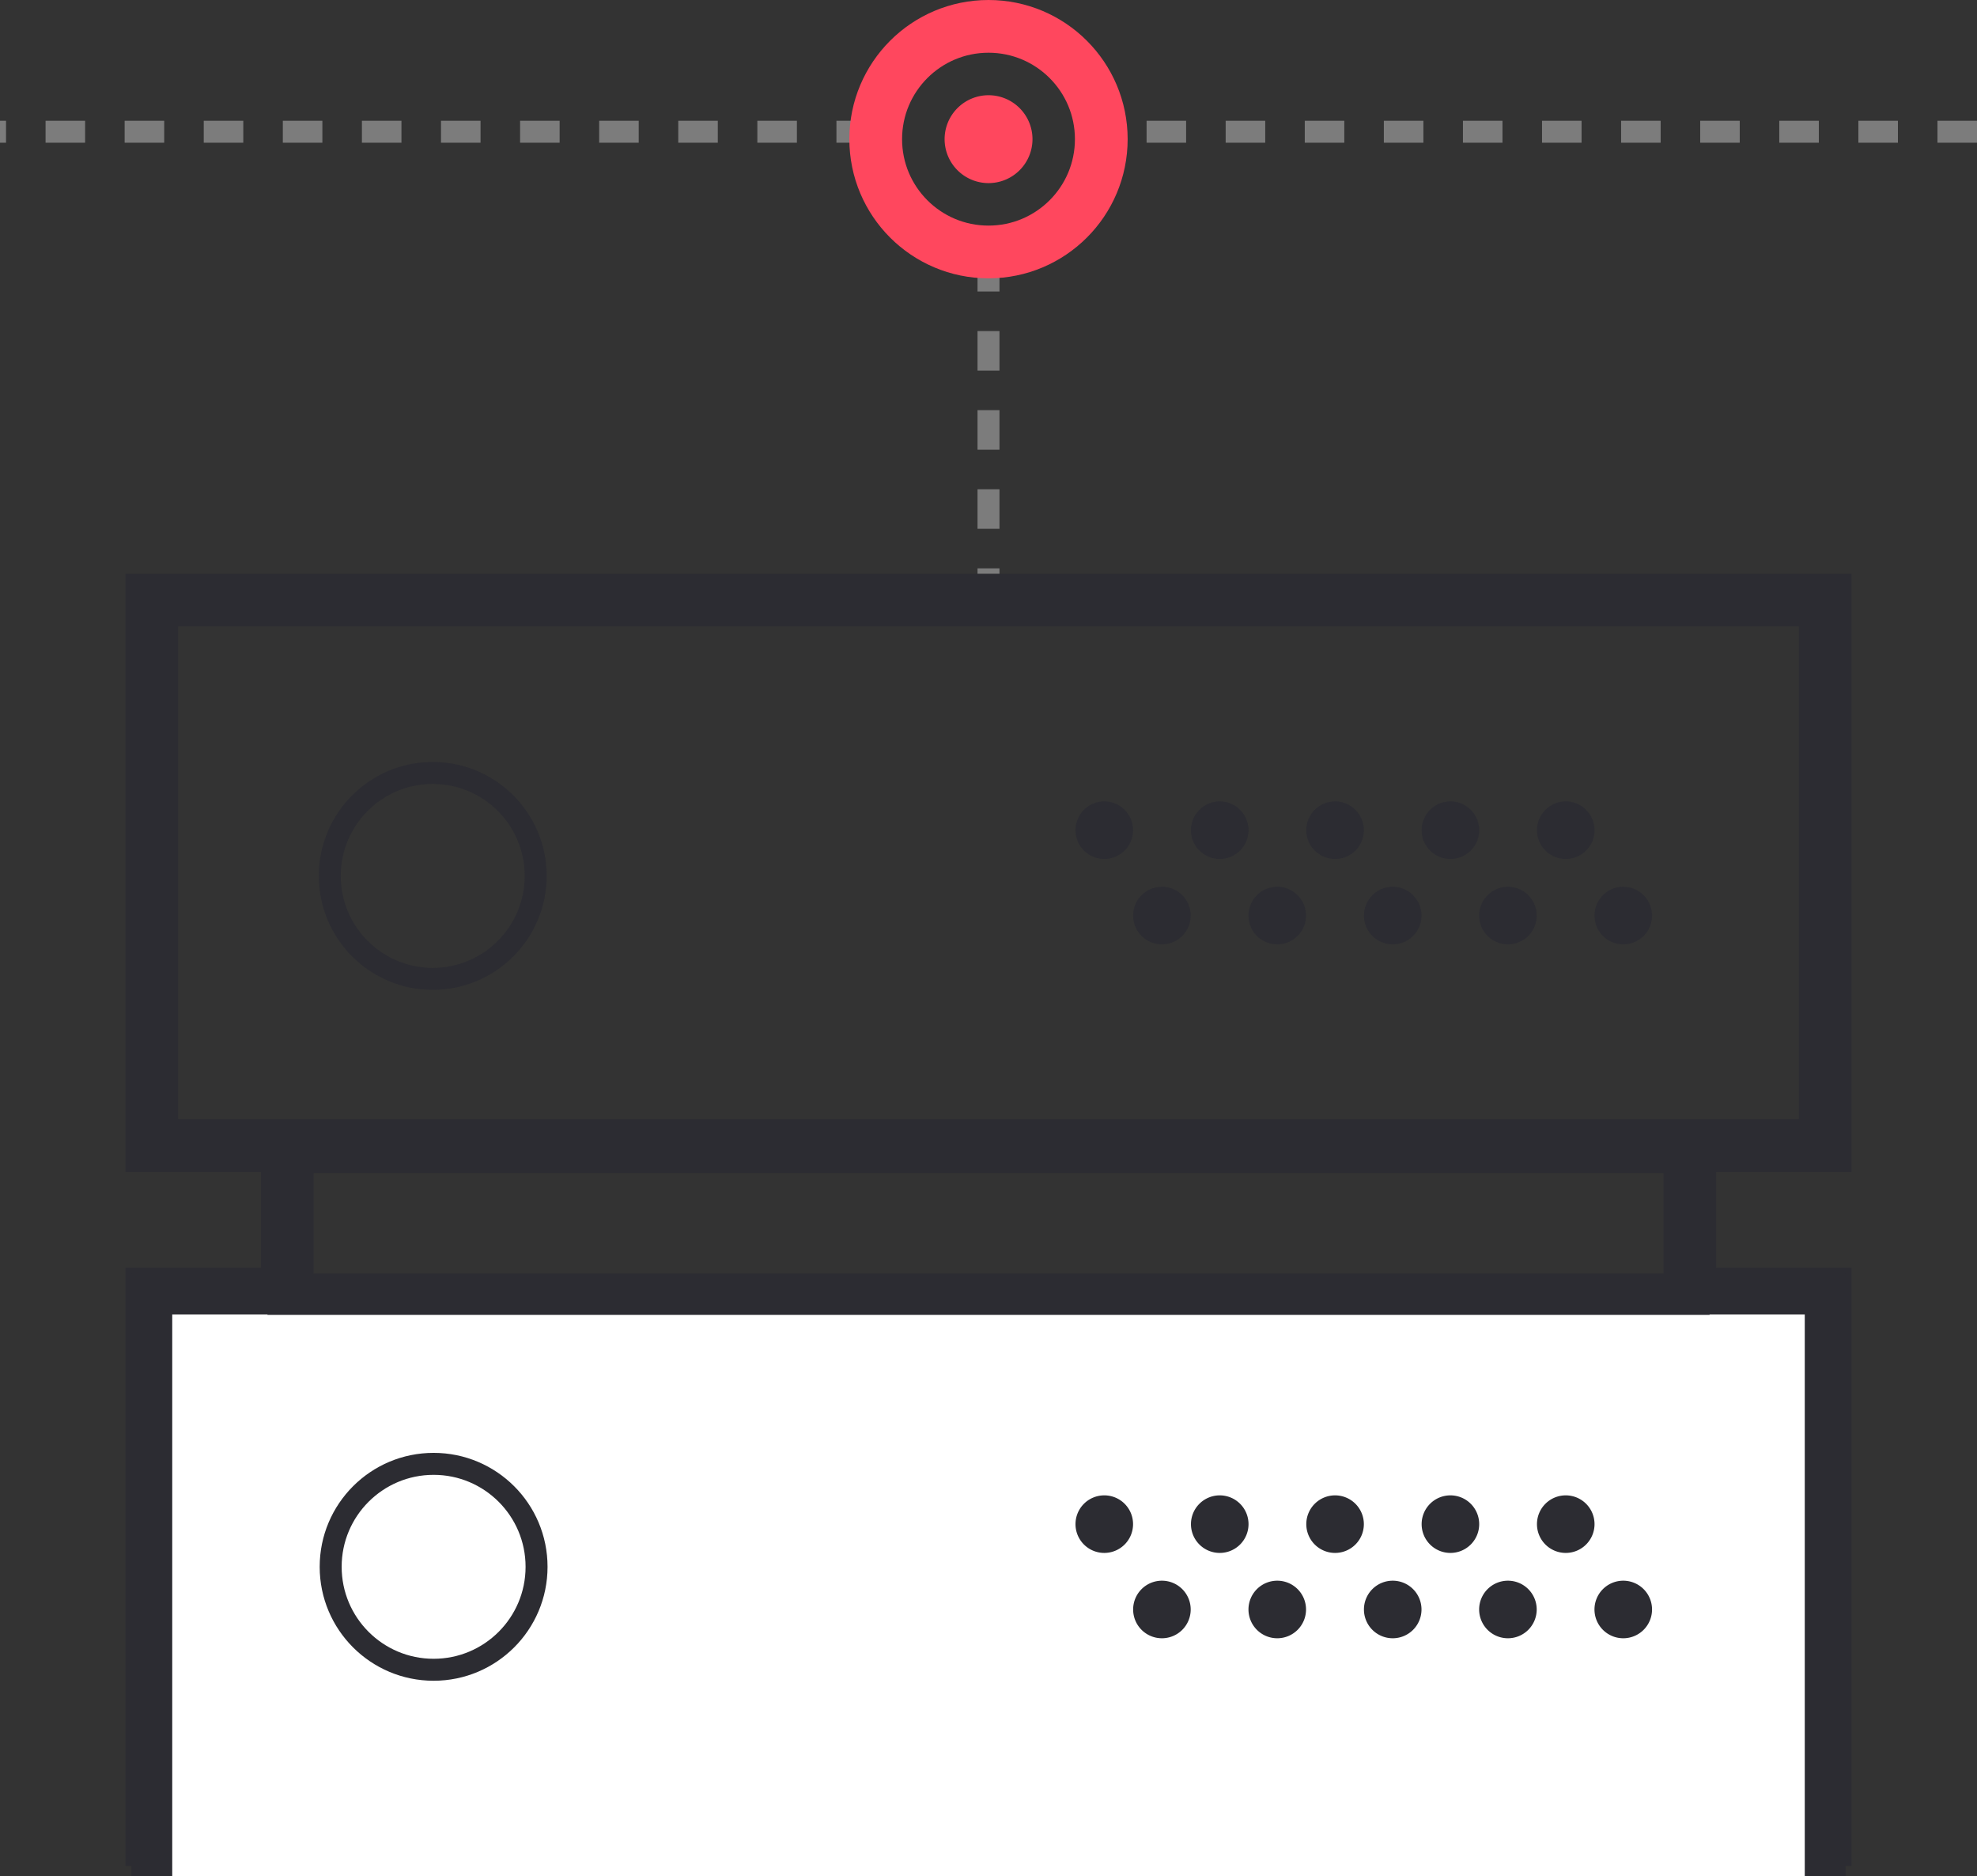 <?xml version="1.0" encoding="UTF-8"?> <svg xmlns="http://www.w3.org/2000/svg" id="Layer_1" data-name="Layer 1" viewBox="0 0 449.96 426.94"><rect x="0" y="0" width="449.96" height="426.94" fill="#333333" stroke="none"/> <defs> <style>.cls-1,.cls-2,.cls-3,.cls-4,.cls-7{fill:none;}.cls-1{stroke:#7c7c7c;stroke-dasharray:9 9;}.cls-1,.cls-2,.cls-3,.cls-4,.cls-6,.cls-7{stroke-miterlimit:10;}.cls-1,.cls-4{stroke-width:5px;}.cls-2,.cls-4,.cls-6,.cls-7{stroke:#2c2c32;}.cls-2,.cls-3{stroke-width:12px;}.cls-3{stroke:#ff475e;}.cls-5{fill:#2c2c32;}.cls-6{fill:#fff;stroke-width:9.3px;}.cls-7{stroke-width:9px;}.cls-8{fill:#ff475e;}</style> </defs> <title>Icon-original</title> <line class="cls-1" x1="449.96" y1="29.98" x2="250.6" y2="29.98"></line> <line class="cls-1" x1="199.37" y1="29.98" y2="29.98"></line> <polyline class="cls-1" points="224.98 57.34 224.98 63.76 224.98 136.57"></polyline> <polygon class="cls-2" points="384.59 260.95 65.38 260.95 65.38 294.49 34.55 294.49 34.55 418.63 415.41 418.63 415.41 294.49 384.59 294.49 384.59 260.95"></polygon> <rect class="cls-2" x="34.55" y="136.57" width="380.86" height="124.14"></rect> <circle class="cls-3" cx="224.98" cy="31.67" r="25.67"></circle> <circle class="cls-4" cx="98.49" cy="199.33" r="23.43"></circle> <path class="cls-5" d="M304.34,249.44a6.55,6.55,0,1,0,6.55,6.55,6.54,6.54,0,0,0-6.55-6.55Z" transform="translate(-53.01 -67.06)"></path> <path class="cls-5" d="M330.63,249.44a6.55,6.55,0,1,0,6.54,6.55,6.55,6.55,0,0,0-6.54-6.55Z" transform="translate(-53.01 -67.06)"></path> <path class="cls-5" d="M356.88,249.44a6.55,6.55,0,1,0,6.54,6.55,6.55,6.55,0,0,0-6.54-6.55Z" transform="translate(-53.01 -67.06)"></path> <path class="cls-5" d="M383.13,249.44a6.55,6.55,0,1,0,6.54,6.55,6.55,6.55,0,0,0-6.54-6.55Z" transform="translate(-53.01 -67.06)"></path> <path class="cls-5" d="M409.38,249.44a6.55,6.55,0,1,0,6.54,6.55,6.55,6.55,0,0,0-6.54-6.55Z" transform="translate(-53.01 -67.06)"></path> <path class="cls-5" d="M317.47,268.87a6.55,6.55,0,1,0,6.54,6.54,6.54,6.54,0,0,0-6.54-6.54Z" transform="translate(-53.01 -67.06)"></path> <path class="cls-5" d="M343.72,268.87a6.55,6.55,0,1,0,6.54,6.54,6.54,6.54,0,0,0-6.54-6.54Z" transform="translate(-53.01 -67.06)"></path> <path class="cls-5" d="M370,268.87a6.55,6.55,0,1,0,6.54,6.54,6.54,6.54,0,0,0-6.54-6.54Z" transform="translate(-53.01 -67.06)"></path> <path class="cls-5" d="M396.22,268.87a6.55,6.55,0,1,0,6.54,6.54,6.54,6.54,0,0,0-6.54-6.54Z" transform="translate(-53.01 -67.06)"></path> <path class="cls-5" d="M422.47,268.87a6.55,6.55,0,1,0,6.54,6.54,6.54,6.54,0,0,0-6.54-6.54Z" transform="translate(-53.01 -67.06)"></path> <polyline class="cls-6" points="34.55 426.94 34.55 294.49 415.41 294.49 415.41 426.94"></polyline> <circle class="cls-4" cx="98.69" cy="356.56" r="23.43"></circle> <path class="cls-5" d="M304.34,407.36a6.55,6.55,0,1,0,6.55,6.55,6.54,6.54,0,0,0-6.55-6.55Z" transform="translate(-53.01 -67.06)"></path> <path class="cls-5" d="M330.63,407.36a6.55,6.55,0,1,0,6.54,6.55,6.55,6.55,0,0,0-6.54-6.55Z" transform="translate(-53.01 -67.06)"></path> <path class="cls-5" d="M356.88,407.36a6.55,6.55,0,1,0,6.54,6.55,6.55,6.55,0,0,0-6.54-6.55Z" transform="translate(-53.01 -67.06)"></path> <path class="cls-5" d="M383.13,407.36a6.55,6.55,0,1,0,6.54,6.55,6.55,6.55,0,0,0-6.54-6.55Z" transform="translate(-53.01 -67.06)"></path> <path class="cls-5" d="M409.38,407.36a6.55,6.55,0,1,0,6.54,6.55,6.55,6.55,0,0,0-6.54-6.55Z" transform="translate(-53.01 -67.06)"></path> <path class="cls-5" d="M317.47,426.78a6.55,6.55,0,1,0,6.54,6.55,6.55,6.55,0,0,0-6.54-6.55Z" transform="translate(-53.01 -67.06)"></path> <path class="cls-5" d="M343.72,426.78a6.55,6.55,0,1,0,6.54,6.55,6.55,6.55,0,0,0-6.54-6.55Z" transform="translate(-53.01 -67.06)"></path> <path class="cls-5" d="M370,426.78a6.55,6.55,0,1,0,6.54,6.55,6.55,6.55,0,0,0-6.54-6.55Z" transform="translate(-53.01 -67.06)"></path> <path class="cls-5" d="M396.22,426.78a6.55,6.55,0,1,0,6.54,6.55,6.55,6.55,0,0,0-6.54-6.55Z" transform="translate(-53.01 -67.06)"></path> <path class="cls-5" d="M422.47,426.78a6.55,6.55,0,1,0,6.54,6.55,6.55,6.55,0,0,0-6.54-6.55Z" transform="translate(-53.01 -67.06)"></path> <rect class="cls-7" x="65.38" y="260.95" width="319.21" height="33.78"></rect> <rect class="cls-7" x="34.55" y="136.57" width="380.86" height="124.14"></rect> <path class="cls-8" d="M278,88.73a10,10,0,1,0,10,10,10,10,0,0,0-10-10Z" transform="translate(-53.01 -67.06)"></path> </svg> 
